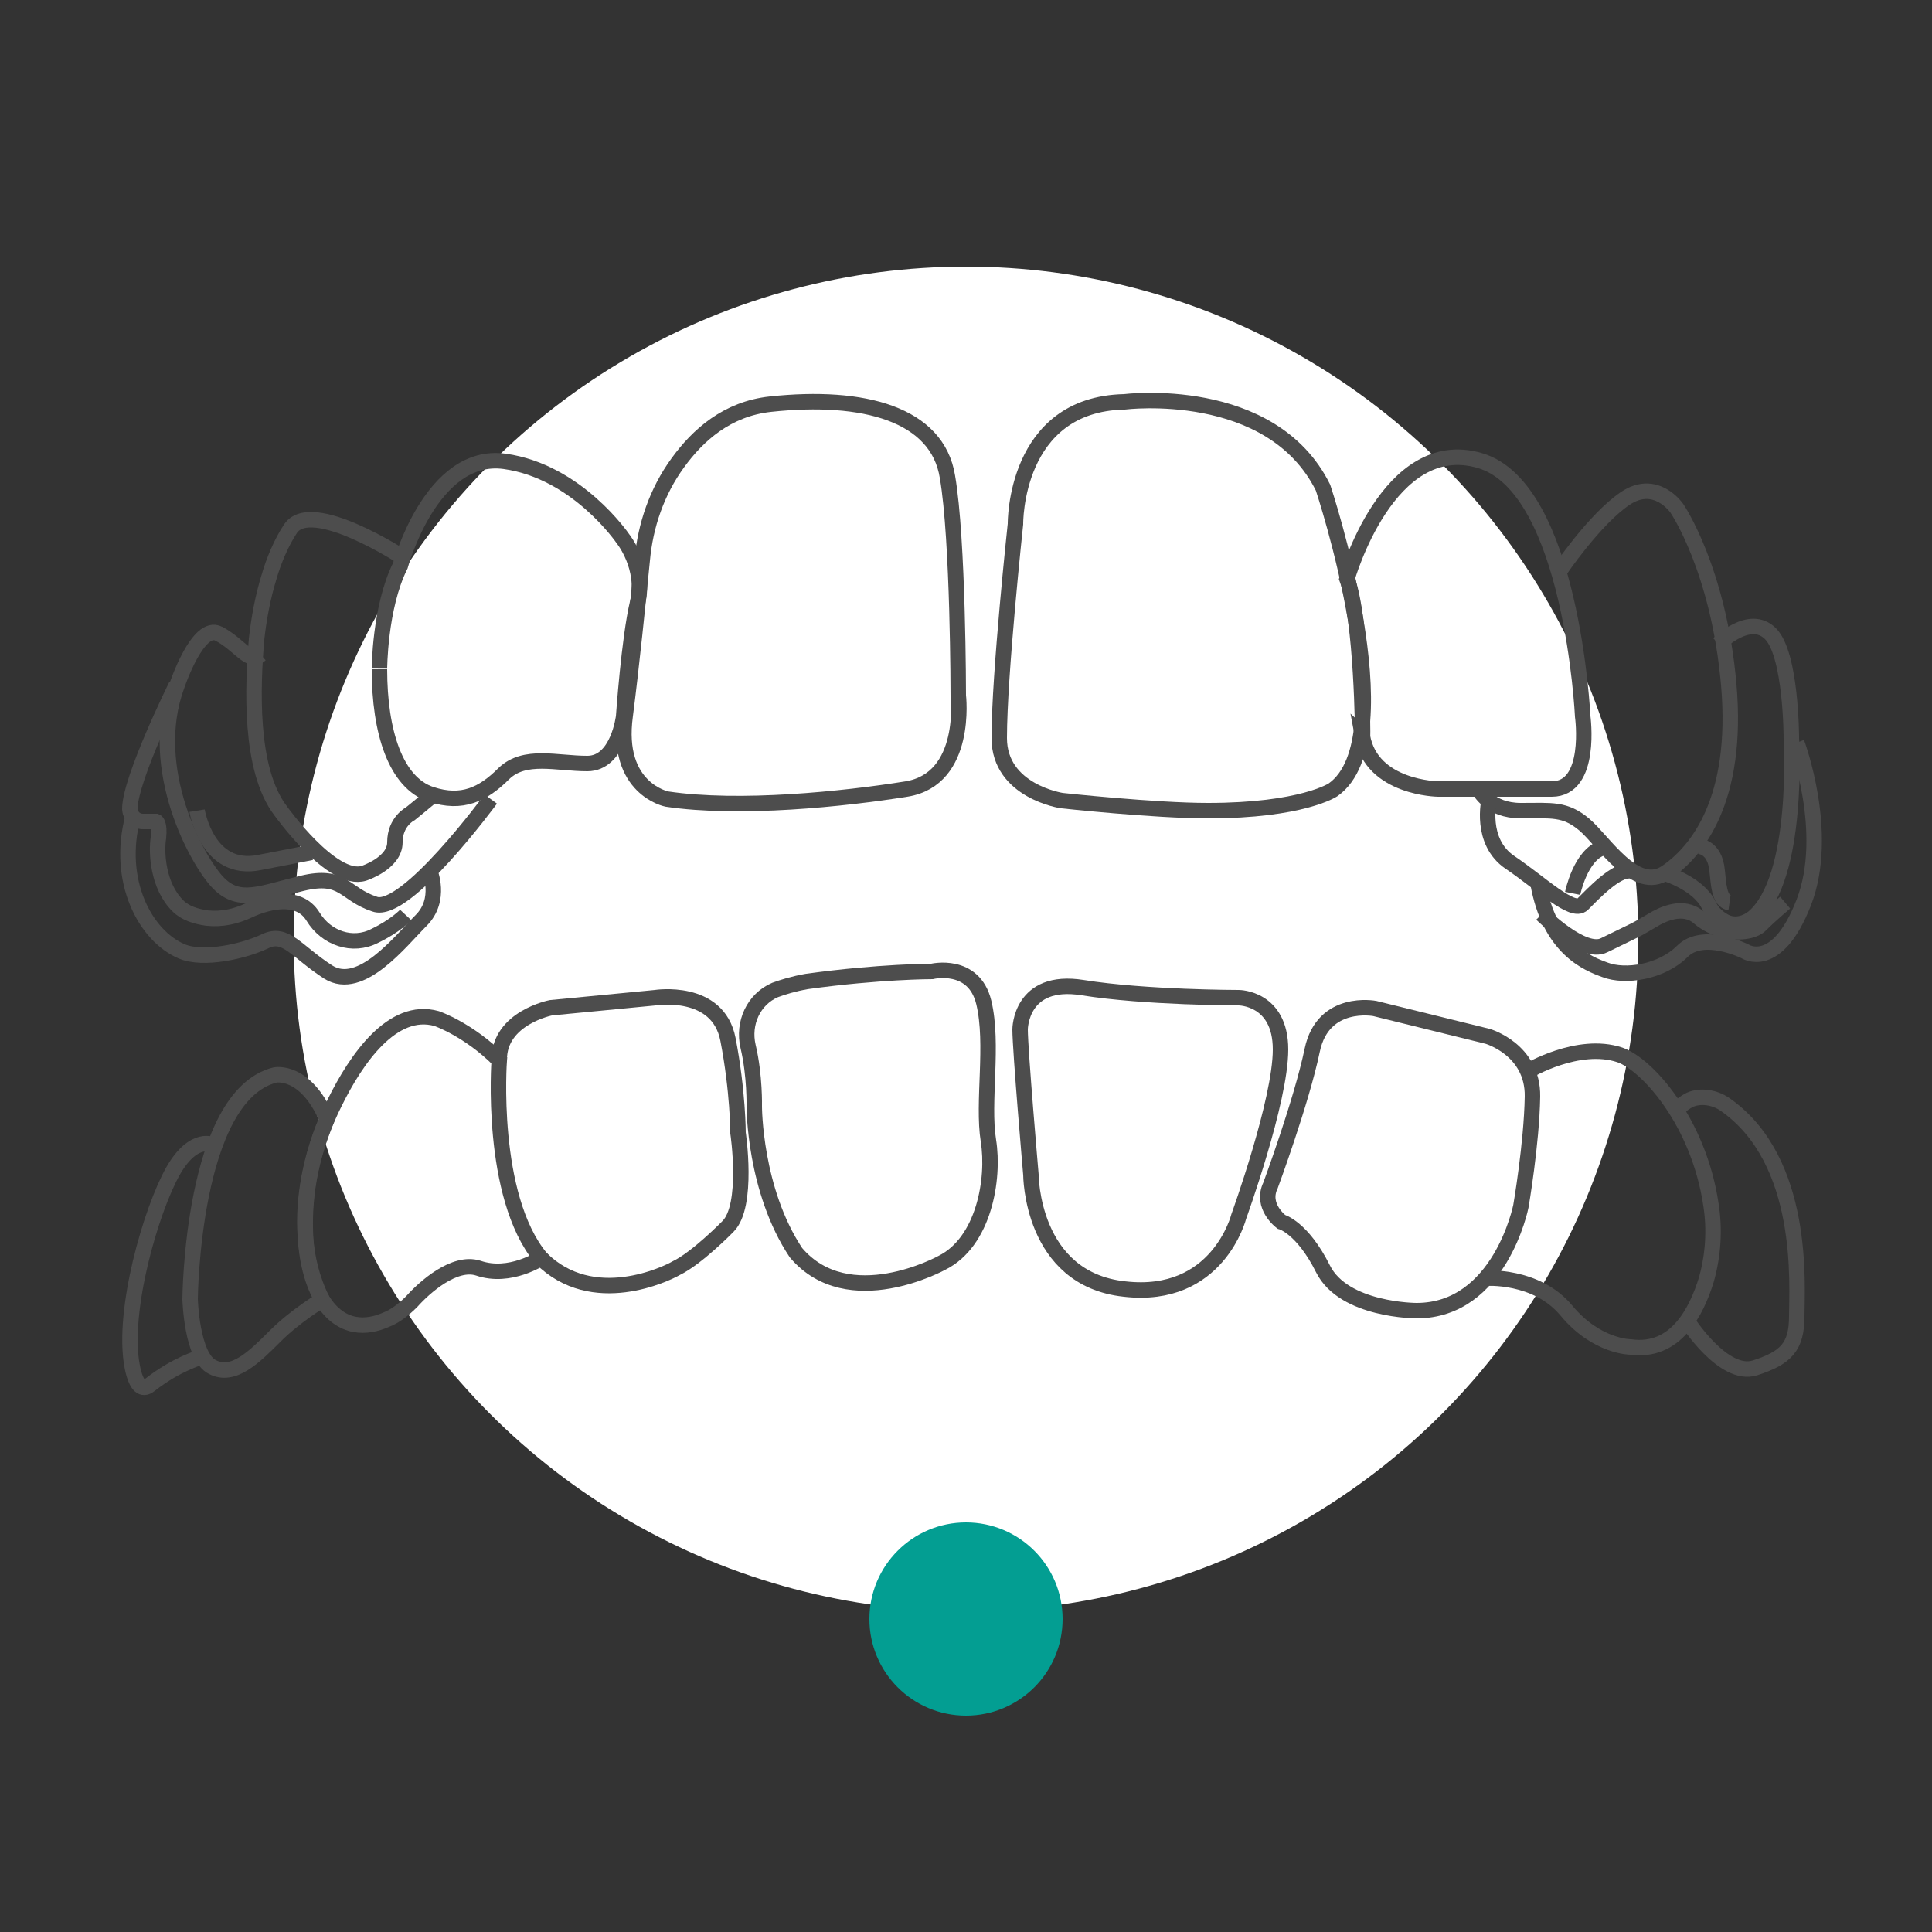 <?xml version="1.0" encoding="utf-8"?>
<!-- Generator: Adobe Illustrator 26.0.2, SVG Export Plug-In . SVG Version: 6.00 Build 0)  -->
<svg version="1.1" id="Livello_1" xmlns="http://www.w3.org/2000/svg" xmlns:xlink="http://www.w3.org/1999/xlink" x="0px" y="0px"
	 viewBox="0 0 250 250" style="enable-background:new 0 0 250 250;" xml:space="preserve">
<rect x="0" y="0" width="250" height="250" fill="#333333" stroke="none"/>
<style type="text/css">
	.st0{fill:#FFFFFF;}
	.st1{fill:#039e92;}
	.st2{fill:none;stroke:#4D4D4D;stroke-width:2;stroke-miterlimit:10;}
</style>
<g>
	<circle class="st0" cx="125" cy="121.5" r="87"/>
	<circle class="st1" cx="125" cy="209.5" r="12.5"/>
</g>
<g>
	<path class="st2" d="M83.1,72.5c0.4-4.5,1.9-8.9,4.6-12.6c2.6-3.6,6.4-7,12-7.6c12.1-1.3,21.6,1.3,22.9,9.4C124,69.8,124,90,124,90
		s1.3,10.8-6.7,12.1c-8.1,1.3-21.6,2.7-31,1.3c0,0-6.7-1.3-5.4-10.8C81.7,86.4,82.6,77.6,83.1,72.5z"/>
	<path class="st2" d="M131.4,67.8c0,0-0.2-15.5,14.1-15.8c0,0,19-2.4,25.7,11.1c0,0,10.8,32.4,1.3,39.1c0,0-4,2.7-16.2,2.7
		c-6.9,0-18.9-1.3-18.9-1.3s-8.1-1.2-8.1-8.1C129.3,87.3,131.4,67.8,131.4,67.8z"/>
	<path class="st2" d="M51.8,73.2c0,0,4-14.8,13.5-13.5c9.4,1.3,15.3,10,15.3,10s3,3.7,1.9,8.3s-1.8,14.7-1.8,14.7s-0.7,6.1-4.7,6.1
		c-4,0-8.1-1.3-10.8,1.3c-2.7,2.7-5.4,4-9.4,2.7c-4.6-1.5-6.7-8.1-6.7-16.2C49.1,86.7,49.1,78.6,51.8,73.2z"/>
	<path class="st2" d="M63.5,103.4c0,0-11,15-15,13.6c-4-1.3-4-4-9.4-2.7s-8.1,2.7-10.8,0c-2.7-2.7-9.4-14.8-5.4-25.6
		c0,0,2.7-8.1,5.4-6.7s4,4,5.4,2.7"/>
	<path class="st2" d="M25.5,104.9c0,0,1.3,8.1,8.1,6.7c6.7-1.3,6.7-1.3,6.7-1.3"/>
	<path class="st2" d="M22.8,88.7c0,0-5.9,11.9-6,15.9c0,0.9,0.7,1.7,1.7,1.7h1.7c0,0,0.5,0.2,0.3,2.1c-0.3,1.9-0.1,6.2,2.5,8.8
		c1,1,2.4,1.4,3.8,1.6c1.9,0.2,3.7-0.2,5.4-1c2.1-1,6.4-2.3,8.3,0.8c1.7,2.8,5.1,4,8,2.5c2.7-1.3,4-2.7,4-2.7"/>
	<path class="st2" d="M55.6,112.7c0,0,1.6,3.7-1.1,6.4c-2.7,2.7-7.8,9.3-12,6.7c-4.2-2.7-5.5-5.3-8.2-4c-2.7,1.3-8,2.5-10.8,1.3
		c-4.7-2-8.5-9.1-6.3-17.4"/>
	<path class="st2" d="M52.1,72.1c0,0-11.8-7.7-14.5-3.7c-1.2,1.8-2.2,4.2-2.8,6.3c-0.8,2.6-1.3,5.3-1.6,8c-0.5,6-1,16.8,3.1,22.2
		c0,0,6.7,9.4,10.8,8.1c0,0,4-1.3,4-4s2-3.7,2-3.7s2.1-1.7,2.8-2.3"/>
	<path class="st2" d="M174.3,74.9c0,0,5.3-18.8,17.2-15.3c11.9,3.5,13.3,33.1,13.3,33.1s1.3,9.4-4,9.4c-5.4,0-14.7,0-14.7,0
		s-8.6-0.1-9.8-6.8C176.4,95.4,176.2,80,174.3,74.9z"/>
	<path class="st2" d="M191.4,102.2c0,0,1.3,2.7,5.4,2.7c4,0,5.7-0.3,8.2,1.8s6.6,8.9,10.6,6.2c4-2.7,9.4-9.4,8.1-24.3
		S217,65.8,217,65.8s-2.7-4-6.7-1.3c-4,2.7-8.5,9.4-8.5,9.4"/>
	<path class="st2" d="M222.4,83.3c0,0,4-4,6.7-1.3c2.7,2.7,2.7,13.5,2.7,13.5s1.1,18.1-4.9,23.2c-1.1,0.9-2.6,1.2-3.8,0.5
		c-0.7-0.4-1.5-1-2-2.1c-1.3-2.7-5.4-4-5.4-4"/>
	<path class="st2" d="M192.7,103.5c0,0-1.3,5.4,2.7,8.1c4,2.7,8.1,6.7,9.4,5.4c1.3-1.3,4.4-4.6,6.2-4.3"/>
	<path class="st2" d="M203.5,115.6c0,0,1-5,3.9-5.9"/>
	<path class="st2" d="M219.7,109.5c0,0,2.2-0.1,2.5,3.2c0.2,1.6,0.2,3.9,1.6,4.1"/>
	<path class="st2" d="M232.5,96.1c0,0,4.4,11.7,0.9,20.7s-7.6,6.3-7.6,6.3s-5.4-2.7-8.1,0c-2.7,2.7-7.4,3.4-10,2.4
		c-2.2-0.8-7.2-2.7-8.7-11.3"/>
	<path class="st2" d="M199.5,118.3c0,0,5.4,5.4,8.1,4l3.9-1.9c0.8-0.4,1.6-0.9,2.3-1.3c1.3-0.8,4-2.1,6-0.4c2.6,2.3,6.7,2.3,8,1
		s3.2-2.9,3.2-2.9"/>
	<path class="st2" d="M64.6,137.2c0,0-1.3,17.5,5.4,25.6c0,0-4,2.7-8.1,1.3c-3.1-1-7,2.5-8.6,4.3c-1,1-2.1,1.9-3.4,2.4
		c-2.3,1-5.7,1.4-8.2-2.6c-1.6-2.7-2.2-6.2-2.2-9.4c-0.1-5.6,1.3-11.1,3.8-16.1c2.8-5.7,7.5-12.5,13.2-10.9
		C56.5,131.8,60.6,133.2,64.6,137.2z"/>
	<path class="st2" d="M41.7,168.2c0,0-3.4,2-6.1,4.7s-5.4,5.4-8.1,4c-2.7-1.3-2.9-8.8-2.9-8.8s0.2-26.3,11-29c0,0,3.9-0.8,6.7,5.7
		C42.3,144.9,36.3,157.4,41.7,168.2z"/>
	<path class="st2" d="M27.9,148.3c0,0-2.3-1.6-5,2.4c-2.7,4-6.7,16.8-6,24.6c0,0,0.4,5.6,2.5,3.9c3.6-2.8,6.1-3.3,6.9-3.8"/>
	<path class="st2" d="M70,162.8c6.7,6.7,16.3,2,17.5,1.3c2.7-1.3,6.7-5.4,6.7-5.4c2.7-2.7,1.3-12.1,1.3-12.1s0-5.4-1.3-12.1
		c-1.3-6.7-9.4-5.4-9.4-5.4l-13.5,1.3c0,0-6.7,1.3-6.7,6.7"/>
	<path class="st2" d="M96.8,135.4c-0.7-3,0.7-6.1,3.5-7.3c1.1-0.4,2.4-0.8,4.1-1.1c9.4-1.3,16.2-1.3,16.2-1.3s5.4-1.3,6.7,4
		c1.3,5.4-0.2,12.9,0.6,17.9c0.8,5-0.6,13.1-6,15.8c0,0-12.1,6.7-18.9-1.3c-5.4-8.1-5.4-18.9-5.4-18.9S97.7,139.2,96.8,135.4z"/>
	<path class="st2" d="M132,133.2c0,0,0-6.7,8.1-5.4c8.1,1.3,20.2,1.3,20.2,1.3s5.4,0,5.4,6.7s-5.4,21.6-5.4,21.6s-2.7,10.8-14.8,9.4
		c-12.1-1.3-12.1-14.8-12.1-14.8S132,135.9,132,133.2z"/>
	<path class="st2" d="M164.4,153.4c0,0,4-10.8,5.4-17.5s8.1-5.4,8.1-5.4l14.6,3.6c0,0,5.9,1.7,5.8,7.8s-1.5,14.2-1.5,14.2
		s-2.7,13.5-13.5,13.5c0,0-9.4,0-12.1-5.4c-2.7-5.4-5.4-6.1-5.4-6.1S163.1,156.1,164.4,153.4z"/>
	<path class="st2" d="M197.7,138.6c0,0,6.5-3.9,11.9-2.1c3.5,1.2,10.2,8.6,11.8,19.4c0.5,3.2,0.3,6.5-0.6,9.7
		c-1.3,4.2-4,9.5-9.8,8.7c0,0-4.4,0-8.3-4.7c-3.9-4.7-10.5-4.2-10.5-4.2"/>
	<path class="st2" d="M218.3,170.9c0,0,4.7,7.4,8.8,6.1c4-1.3,5.4-2.7,5.4-6.7c0-3.9,1.2-20.1-9.3-27.4c-1.3-0.9-3.1-1.2-4.5-0.6
		c-0.6,0.3-1.2,0.7-1.8,1.4"/>
</g>
</svg>
